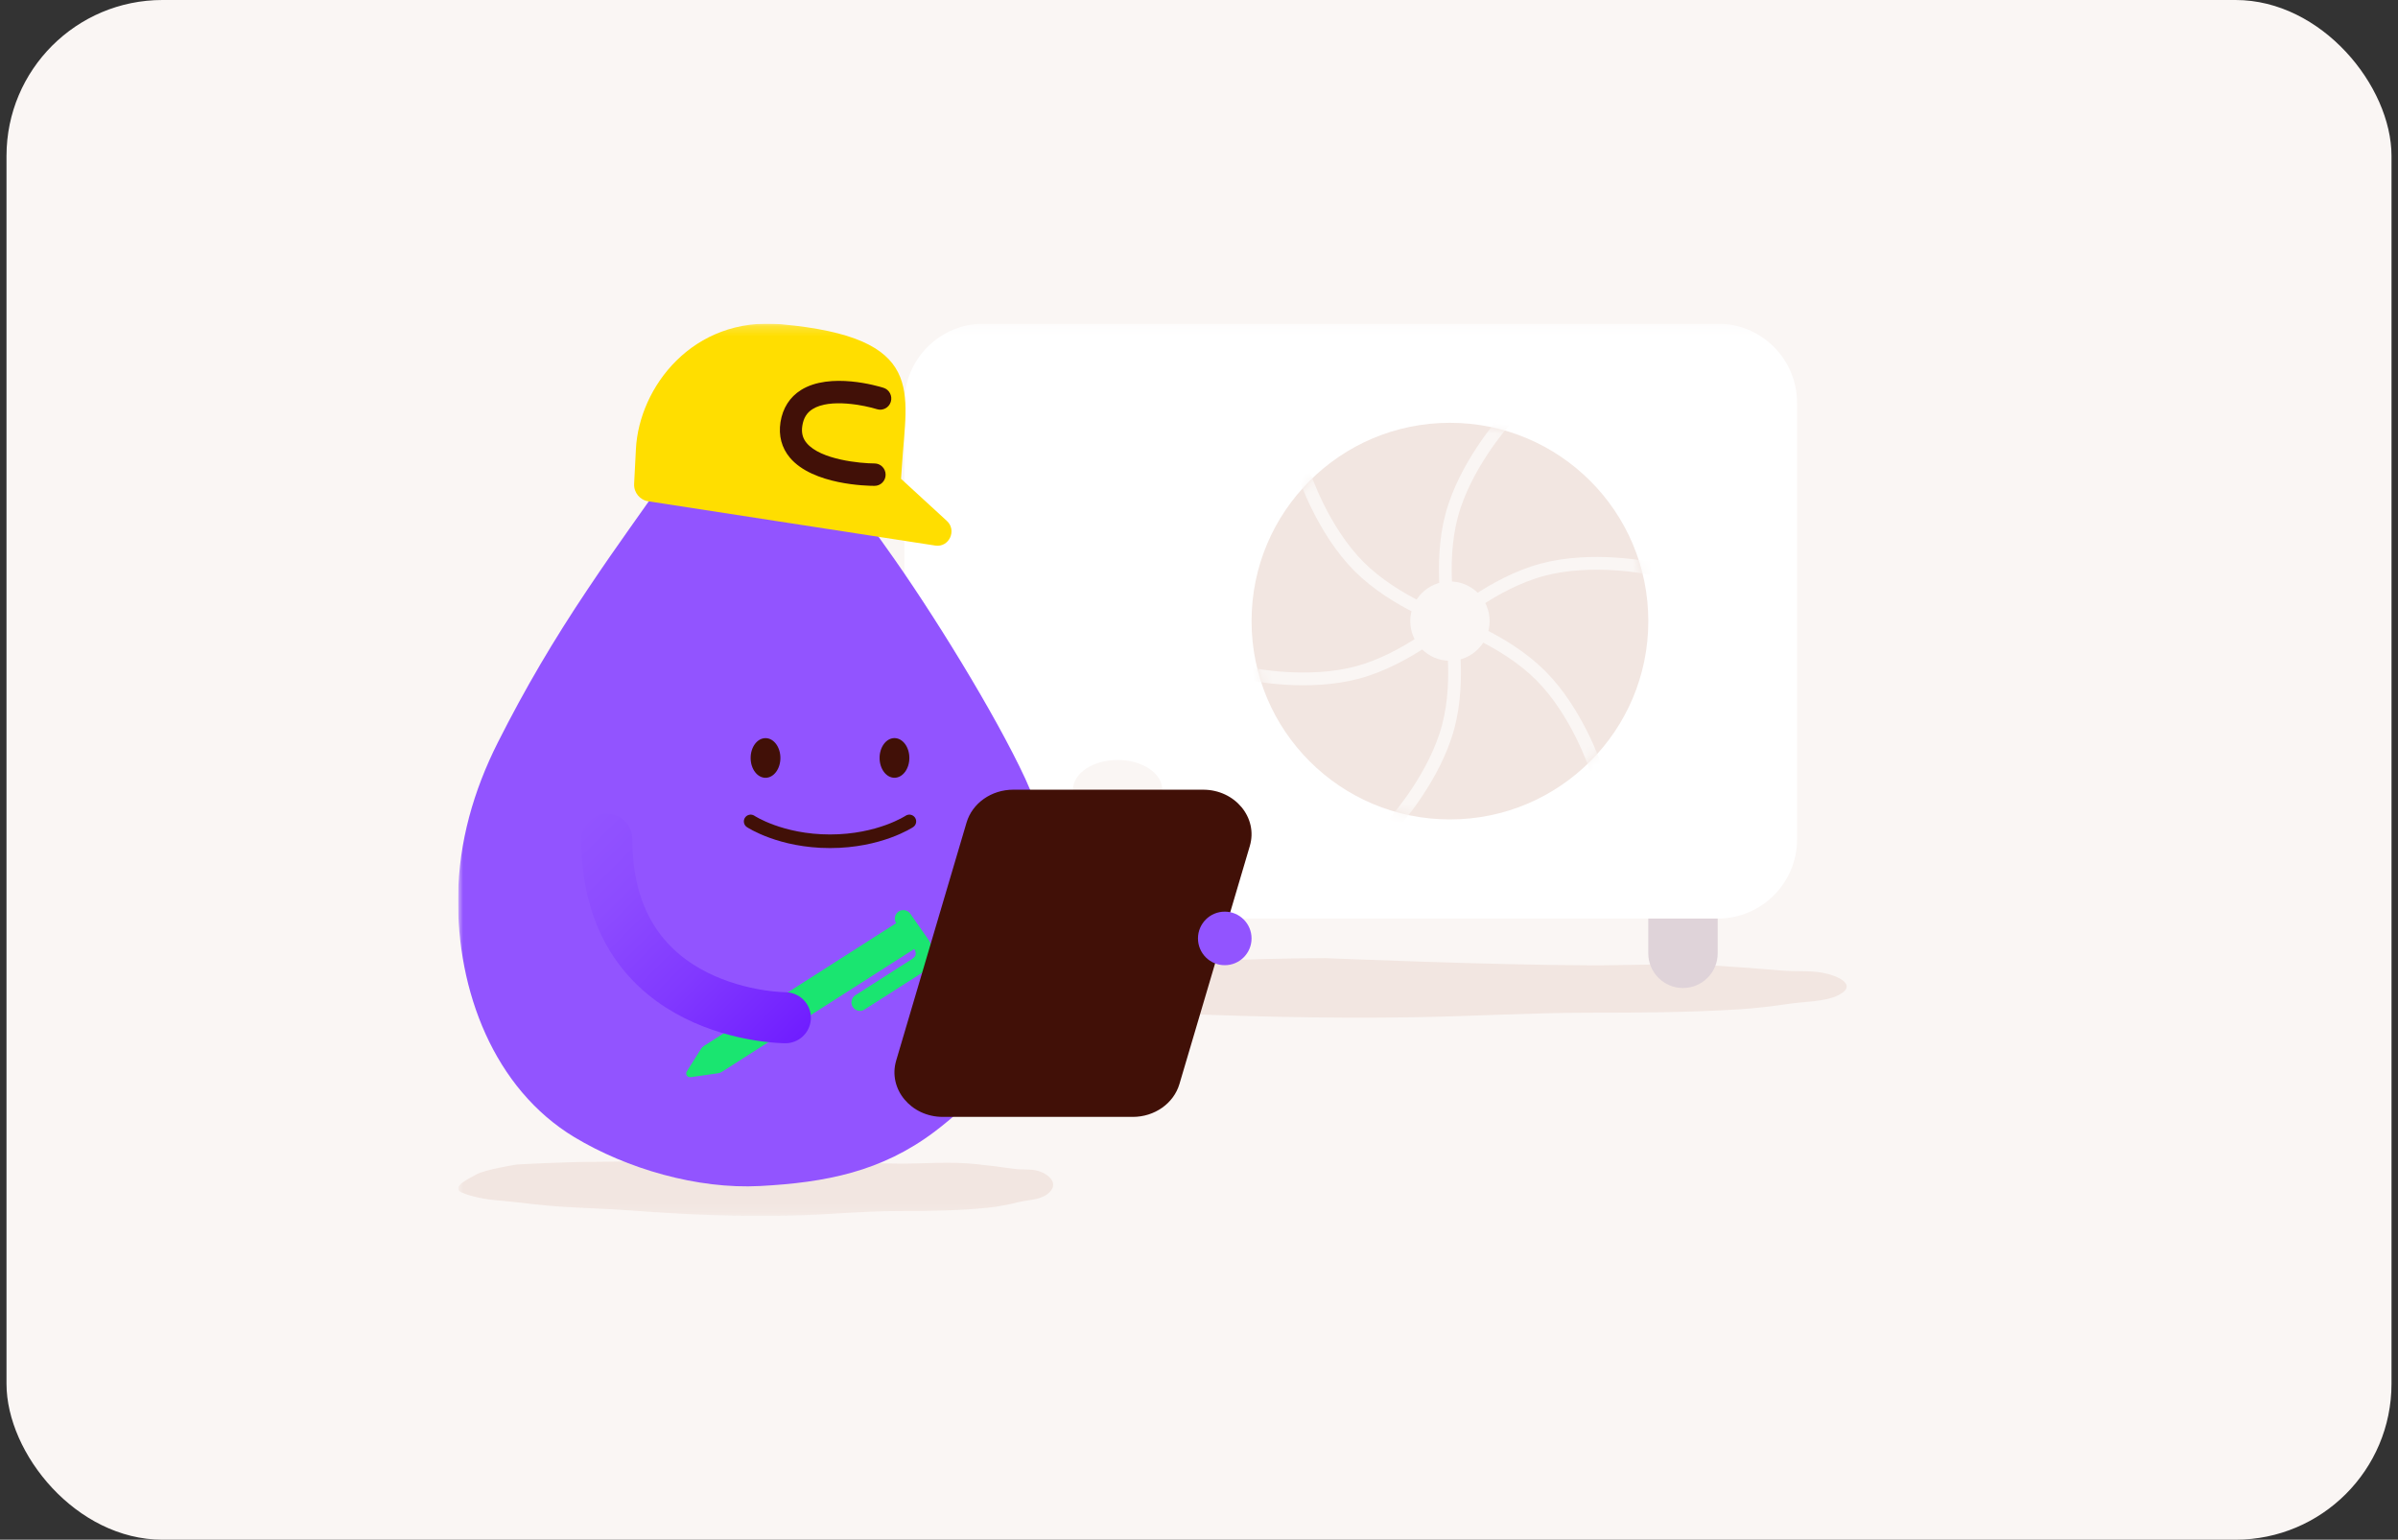 <svg width="246" height="158" viewBox="0 0 246 158" fill="none" xmlns="http://www.w3.org/2000/svg">
<rect x="0" y="0" width="246" height="158" fill="#333333" stroke="none"/>
<rect x="0.667" width="244.667" height="158" rx="16" fill="#FAF6F4"/>
<g clip-path="url(#clip0_5016_1996)">
<g clip-path="url(#clip1_5016_1996)">
<mask id="mask0_5016_1996" style="mask-type:luminance" maskUnits="userSpaceOnUse" x="47" y="33" width="152" height="92">
<path d="M198.501 33.213H47V124.787H198.501V33.213Z" fill="white"/>
</mask>
<g mask="url(#mask0_5016_1996)">
<path d="M162.815 99.062C167.374 99.069 171.847 98.818 176.377 99.115C178.506 99.255 180.623 99.401 182.746 99.593C184.116 99.717 185.585 99.574 186.927 99.815C188.558 100.104 190.704 101.104 188.509 102.162C187.203 102.794 185.042 102.784 183.569 103.002C181.818 103.263 180.121 103.468 178.334 103.579C173.238 103.894 168.162 103.921 163.049 103.921C157.104 103.921 151.233 104.282 145.301 104.383C135.774 104.549 126.34 104.279 116.846 103.849C112.72 103.663 107.152 103.598 103.027 103.367C99.618 103.178 97.625 102.979 94.216 102.817C92.572 102.738 89.843 102.442 88.27 101.999C86.362 101.465 89.722 100.55 90.878 100.157C92.347 99.658 97.768 99.147 97.768 99.147C97.768 99.147 106.065 98.863 111.665 98.873C119.766 98.883 127.861 98.323 135.972 98.323C135.972 98.323 153.467 99.043 162.818 99.053L162.815 99.062Z" fill="#F2E6E1"/>
<path d="M100.917 94.263H176.214C180.709 94.263 184.354 90.618 184.354 86.123V41.351C184.354 36.855 180.709 33.211 176.214 33.211H100.917C96.421 33.211 92.776 36.855 92.776 41.351V86.123C92.776 90.618 96.421 94.263 100.917 94.263Z" fill="white"/>
<path d="M148.743 84.088C159.982 84.088 169.093 74.977 169.093 63.737C169.093 52.498 159.982 43.387 148.743 43.387C137.503 43.387 128.392 52.498 128.392 63.737C128.392 74.977 137.503 84.088 148.743 84.088Z" fill="#F2E6E1"/>
<mask id="mask1_5016_1996" style="mask-type:luminance" maskUnits="userSpaceOnUse" x="128" y="43" width="42" height="42">
<path d="M148.743 84.088C159.982 84.088 169.093 74.977 169.093 63.737C169.093 52.498 159.982 43.387 148.743 43.387C137.503 43.387 128.392 52.498 128.392 63.737C128.392 74.977 137.503 84.088 148.743 84.088Z" fill="white"/>
</mask>
<g mask="url(#mask1_5016_1996)">
<path d="M148.743 63.737C148.743 63.737 143.155 61.875 139.43 58.15C135.705 54.425 133.842 48.837 133.842 48.837" stroke="#FAF6F4" stroke-width="1.309" stroke-linecap="round" stroke-linejoin="round"/>
<path d="M148.743 63.737C148.743 63.737 144.337 67.644 139.248 69.009C134.162 70.373 128.392 69.191 128.392 69.191" stroke="#FAF6F4" stroke-width="1.309" stroke-linecap="round" stroke-linejoin="round"/>
<path d="M148.743 63.737C148.743 63.737 149.924 69.507 148.56 74.593C147.196 79.679 143.288 84.088 143.288 84.088" stroke="#FAF6F4" stroke-width="1.309" stroke-linecap="round" stroke-linejoin="round"/>
<path d="M148.742 63.737C148.742 63.737 154.33 65.6 158.055 69.325C161.78 73.049 163.643 78.637 163.643 78.637" stroke="#FAF6F4" stroke-width="1.309" stroke-linecap="round" stroke-linejoin="round"/>
<path d="M148.742 63.737C148.742 63.737 153.148 59.83 158.237 58.465C163.327 57.101 169.093 58.283 169.093 58.283" stroke="#FAF6F4" stroke-width="1.309" stroke-linecap="round" stroke-linejoin="round"/>
<path d="M148.743 63.737C148.743 63.737 147.56 57.967 148.924 52.881C150.289 47.795 154.196 43.386 154.196 43.386" stroke="#FAF6F4" stroke-width="1.309" stroke-linecap="round" stroke-linejoin="round"/>
</g>
<path d="M152.502 63.737C152.502 65.813 150.818 67.496 148.743 67.496C146.667 67.496 144.984 65.813 144.984 63.737C144.984 61.661 146.667 59.978 148.743 59.978C150.818 59.978 152.502 61.661 152.502 63.737Z" fill="#FAF6F4" stroke="#FAF6F4" stroke-width="0.623"/>
<path d="M172.651 101.387C170.685 101.387 169.089 99.792 169.089 97.825V94.263H176.21V97.825C176.21 99.792 174.615 101.387 172.648 101.387H172.651Z" fill="#DFD3D9"/>
<path d="M104.483 101.384C102.516 101.384 100.92 99.788 100.92 97.822V94.26H108.045V97.822C108.045 99.788 106.449 101.384 104.483 101.384Z" fill="#DFD3D9"/>
<path d="M92.064 119.413C94.799 119.419 97.485 119.169 100.201 119.465C101.477 119.605 102.747 119.752 104.023 119.943C104.847 120.067 105.726 119.924 106.53 120.165C107.51 120.455 108.797 121.454 107.478 122.513C106.693 123.144 105.397 123.134 104.515 123.353C103.463 123.613 102.447 123.818 101.373 123.929C98.315 124.245 95.271 124.271 92.2 124.271C88.632 124.271 85.109 124.632 81.55 124.733C75.832 124.899 70.173 124.629 64.475 124.199C62 124.014 58.659 123.948 56.181 123.717C54.137 123.529 52.942 123.33 50.894 123.167C49.907 123.089 48.269 122.793 47.325 122.35C46.179 121.815 48.194 120.901 48.891 120.507C49.773 120.009 53.026 119.497 53.026 119.497C53.026 119.497 58.005 119.214 61.365 119.224C66.227 119.234 71.081 118.674 75.949 118.674C75.949 118.674 86.447 119.393 92.057 119.403L92.064 119.413Z" fill="#F2E6E1"/>
<path d="M77.857 40.42C80.813 41.146 85.447 48.586 90.845 56.095C95.599 62.708 102.15 73.365 105.182 79.913C107.748 85.449 108.962 93.091 107.233 99.095C106.028 103.279 104.189 106.88 101.646 110.53C100.291 112.474 97.748 114.718 95.869 116.134C90.412 120.243 84.685 121.347 77.974 121.705C71.52 122.05 64.288 119.924 58.929 116.697C50.691 111.729 46.849 101.7 46.992 91.938C47.074 86.419 48.565 81.157 51.078 76.175C53.895 70.594 56.78 65.704 60.261 60.504C63.751 55.291 65.05 53.663 70.055 46.447C71.898 43.79 74.89 39.691 77.857 40.417V40.42Z" fill="#9254FF"/>
<path d="M77.007 84.293C77.007 84.293 80.061 86.328 85.147 86.328C90.233 86.328 93.287 84.293 93.287 84.293" stroke="#411007" stroke-width="1.396" stroke-linecap="round" stroke-linejoin="round"/>
<path d="M78.531 79.815C79.374 79.815 80.058 78.904 80.058 77.78C80.058 76.656 79.374 75.745 78.531 75.745C77.688 75.745 77.004 76.656 77.004 77.78C77.004 78.904 77.688 79.815 78.531 79.815Z" fill="#411007"/>
<path d="M91.76 79.812C92.603 79.812 93.287 78.901 93.287 77.777C93.287 76.653 92.603 75.742 91.76 75.742C90.917 75.742 90.233 76.653 90.233 77.777C90.233 78.901 90.917 79.812 91.76 79.812Z" fill="#411007"/>
<path d="M97.133 53.454L92.434 49.136C92.467 48.697 92.496 48.244 92.526 47.779C92.985 40.221 95.121 34.634 80.136 33.273C71.049 32.449 65.559 39.756 65.236 46.079C65.174 47.32 65.1 48.541 65.051 49.667C65.015 50.553 65.65 51.321 66.516 51.442L95.945 55.984C97.358 56.202 98.191 54.428 97.133 53.454Z" fill="#FFDE00"/>
<path d="M89.706 49.856C89.012 49.856 83.392 49.769 81.035 46.968C80.185 45.959 79.85 44.696 80.068 43.315C80.296 41.882 81.019 40.746 82.165 40.026C85.157 38.148 90.084 39.623 90.637 39.795C91.236 39.984 91.568 40.629 91.383 41.234C91.197 41.84 90.559 42.178 89.963 41.99C88.736 41.605 85.154 40.85 83.36 41.98C82.767 42.351 82.435 42.892 82.308 43.68C82.194 44.403 82.337 44.972 82.76 45.474C84.196 47.18 88.27 47.554 89.716 47.558C90.341 47.558 90.849 48.072 90.852 48.707C90.855 49.342 90.347 49.856 89.719 49.856H89.706Z" fill="#411007"/>
<path d="M94.522 96.916L92.669 94.262L72.201 107.339C72.087 107.41 71.99 107.508 71.921 107.619L70.456 109.944C70.27 110.24 70.514 110.589 70.869 110.536L73.673 110.133C73.806 110.113 73.937 110.064 74.051 109.992L94.518 96.916H94.522Z" fill="#1AE570"/>
<path d="M92.669 94.263L94.522 96.916C94.522 96.916 95.447 98.245 94.001 99.166L88.218 102.862" stroke="#1AE570" stroke-width="1.744" stroke-linecap="round" stroke-linejoin="round"/>
<path d="M80.569 104.438C80.569 104.438 62.254 104.438 62.254 86.122" stroke="url(#paint0_linear_5016_1996)" stroke-width="5.233" stroke-linecap="round" stroke-linejoin="round"/>
<path d="M114.654 84.087C117.182 84.087 119.232 82.721 119.232 81.036C119.232 79.351 117.182 77.985 114.654 77.985C112.126 77.985 110.076 79.351 110.076 81.036C110.076 82.721 112.126 84.087 114.654 84.087Z" fill="#FAF6F4"/>
<path d="M103.941 81.036H123.425C126.697 81.036 129.075 83.908 128.212 86.819L120.993 111.24C120.404 113.232 118.443 114.613 116.206 114.613H96.722C93.45 114.613 91.073 111.741 91.936 108.831L99.154 84.41C99.744 82.417 101.704 81.036 103.941 81.036Z" fill="#411007"/>
<path d="M125.643 99.046C127.16 99.046 128.391 97.816 128.391 96.297C128.391 94.78 127.16 93.55 125.643 93.55C124.125 93.55 122.895 94.78 122.895 96.297C122.895 97.816 124.125 99.046 125.643 99.046Z" fill="#9254FF"/>
</g>
</g>
</g>
<defs>
<linearGradient id="paint0_linear_5016_1996" x1="58.06" y1="85.999" x2="80.69" y2="108.632" gradientUnits="userSpaceOnUse">
<stop stop-color="#9254FF"/>
<stop offset="0.25" stop-color="#8D4CFF"/>
<stop offset="0.6" stop-color="#8139FF"/>
<stop offset="1" stop-color="#6F1CFF"/>
</linearGradient>
<clipPath id="clip0_5016_1996">
<rect width="152" height="91.574" fill="white" transform="translate(47 33.213)"/>
</clipPath>
<clipPath id="clip1_5016_1996">
<rect width="152" height="91.574" fill="white" transform="translate(47 33.213)"/>
</clipPath>
</defs>
</svg>
